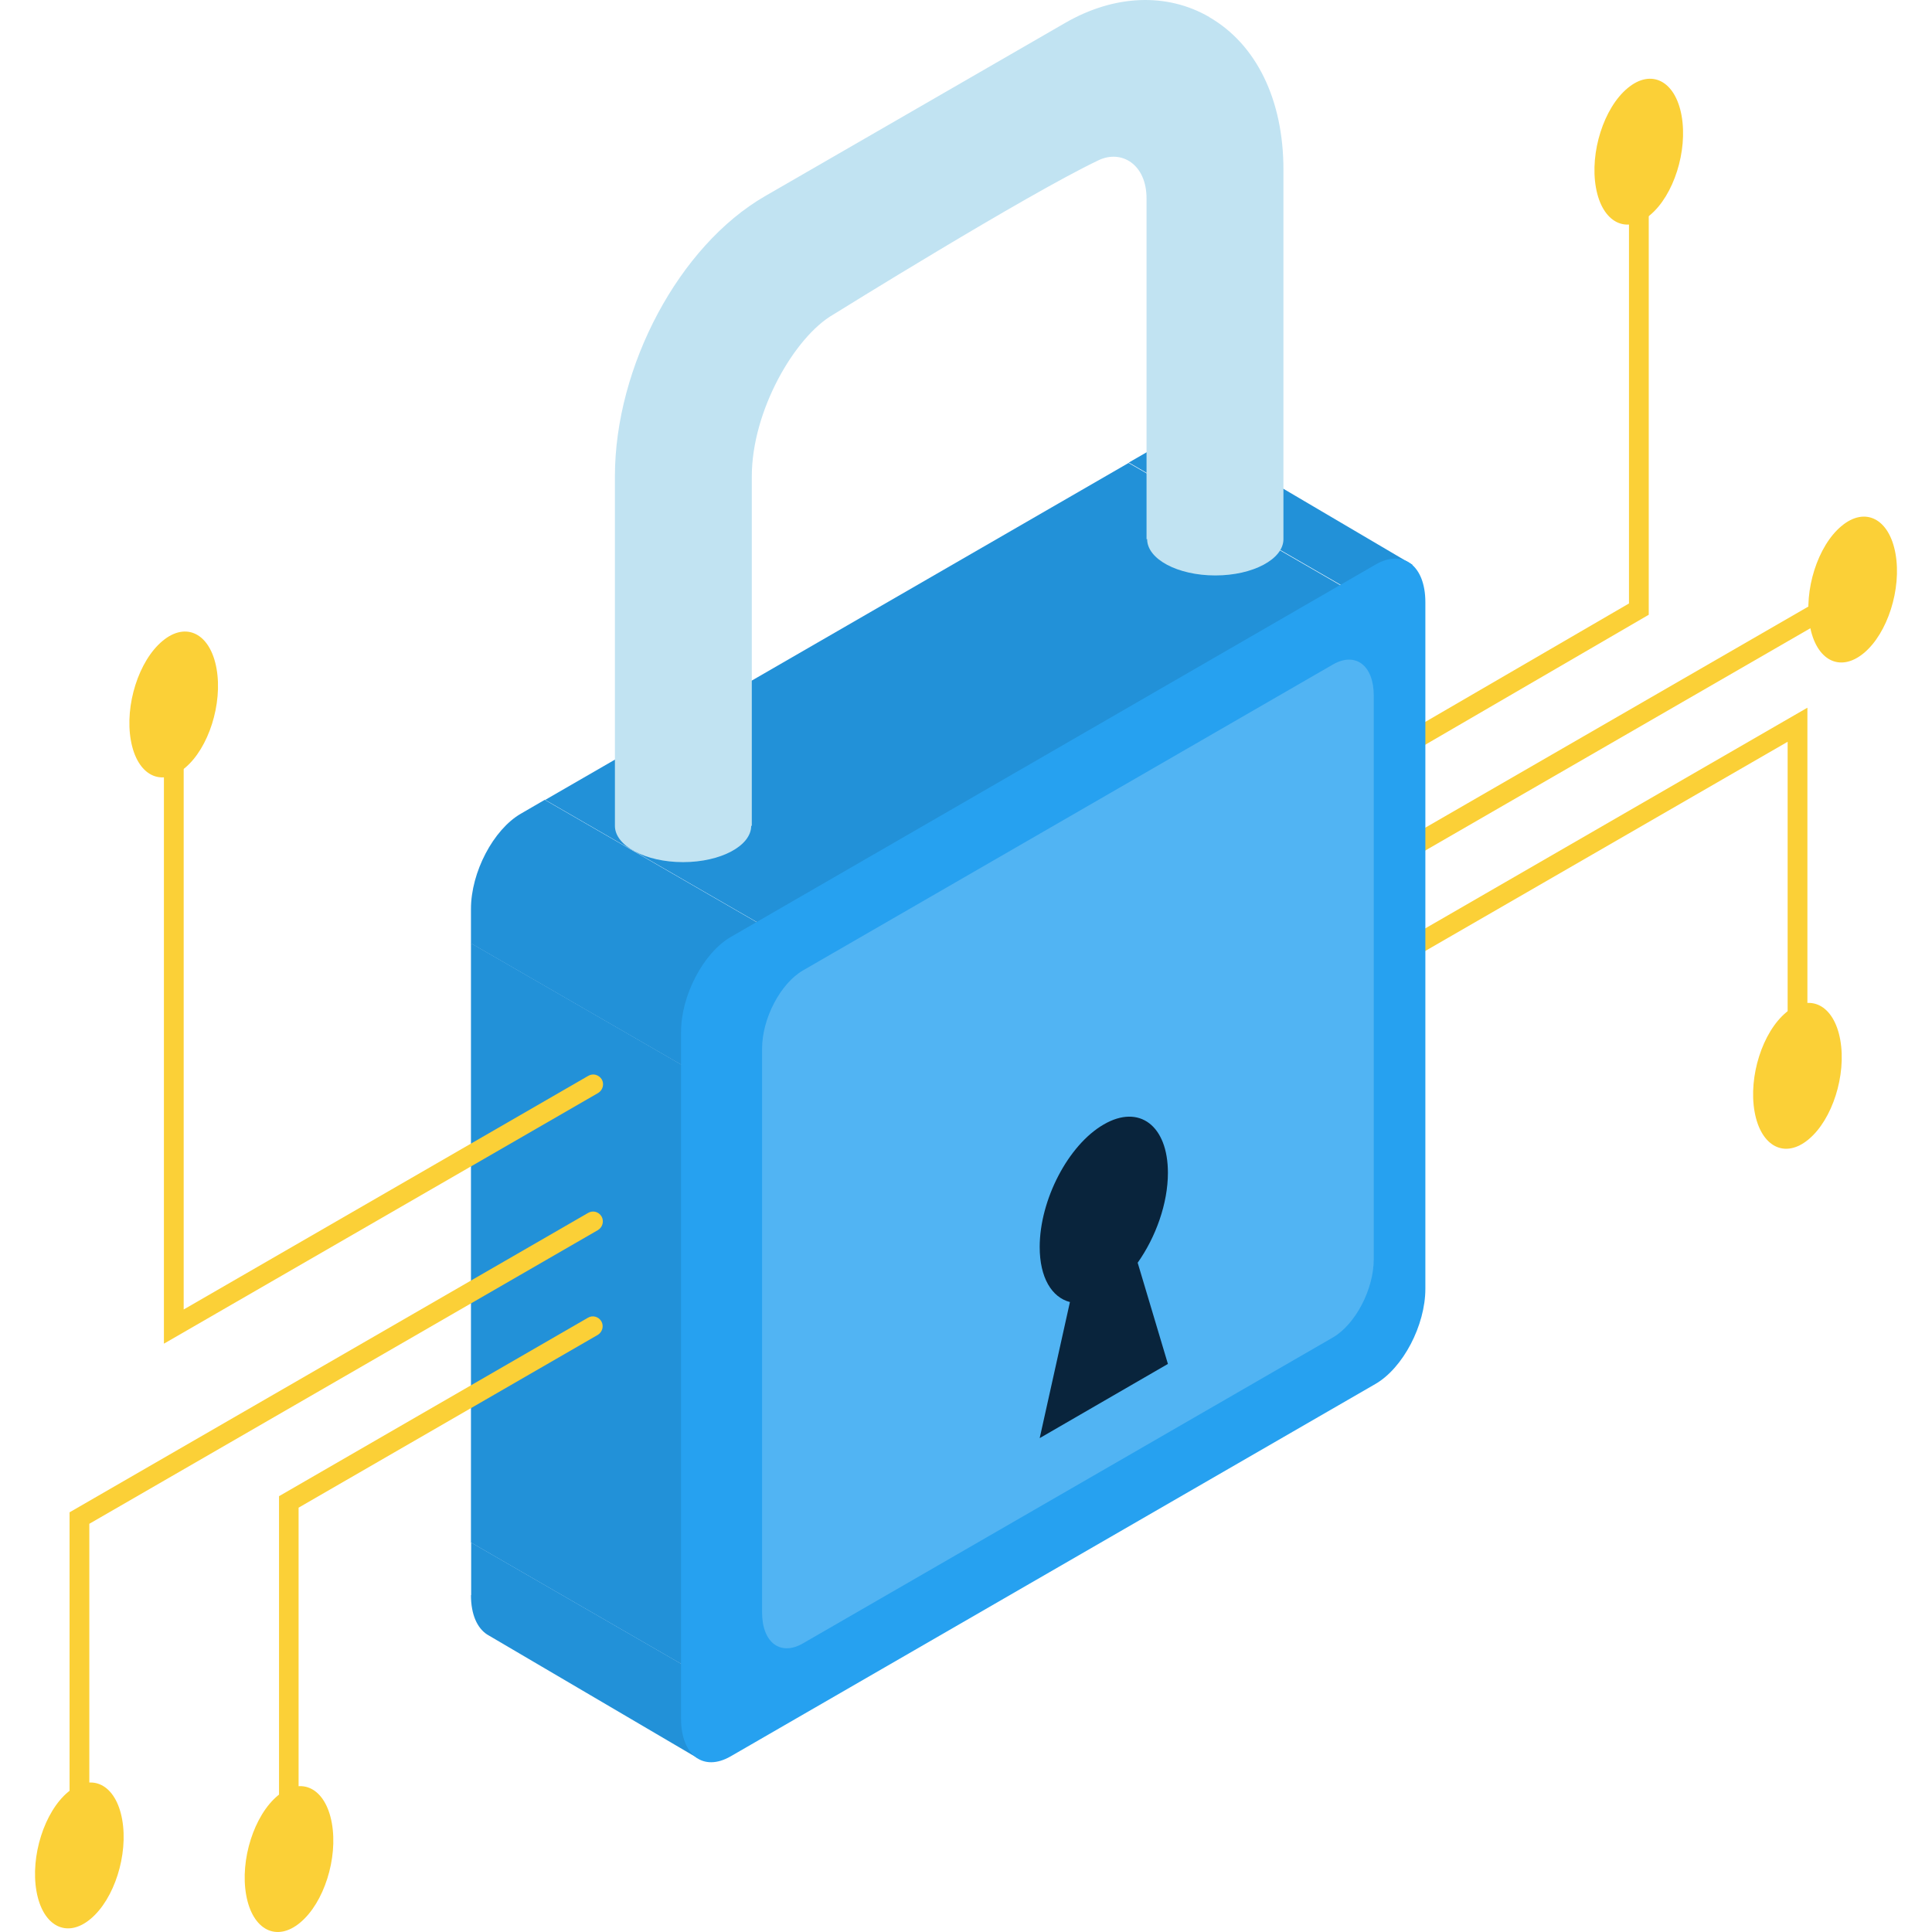 <?xml version="1.0" encoding="UTF-8"?>
<svg xmlns="http://www.w3.org/2000/svg" width="230" height="230" viewBox="0 0 230 230" fill="none">
  <path d="M135.964 108.059C135.556 108.059 135.172 107.843 134.956 107.483C134.62 106.931 134.812 106.211 135.388 105.875L193.926 71.842V18.056C193.926 17.408 194.454 16.88 195.102 16.88C195.75 16.88 196.278 17.408 196.278 18.056V73.186L136.564 107.915C136.372 108.011 136.18 108.083 135.988 108.083L135.964 108.059Z" fill="#FBD037"></path>
  <path d="M141.605 129.251C141.197 129.251 140.813 129.035 140.597 128.675C140.285 128.123 140.477 127.403 141.029 127.067L215.167 84.25V128.075C215.167 128.723 214.639 129.251 213.991 129.251C213.343 129.251 212.815 128.723 212.815 128.075V88.306L142.181 129.083C141.989 129.179 141.797 129.251 141.605 129.251Z" fill="#FBD037"></path>
  <path d="M148.181 113.459C147.773 113.459 147.389 113.243 147.173 112.883C146.861 112.331 147.053 111.611 147.605 111.275L219.991 69.49C220.543 69.153 221.263 69.346 221.599 69.922C221.911 70.474 221.719 71.194 221.167 71.53L148.781 113.315C148.589 113.411 148.397 113.483 148.205 113.483L148.181 113.459Z" fill="#FBD037"></path>
  <path d="M64.851 95.195L125.381 130.14L115.781 146.748L56.067 112.283V183.637L87.58 201.83L97.9 185.125L84.892 181.165L138.773 150.06C142.037 148.164 144.701 143.1 144.701 138.732V82.138L158.358 89.362L165.534 73.114L134.357 55.113L64.875 95.243L64.851 95.195Z" fill="#2291D8"></path>
  <path d="M125.381 130.163L64.851 95.218L61.995 96.874C58.731 98.77 56.067 103.835 56.067 108.203V112.307L115.781 146.772L125.381 130.163Z" fill="#2291D8"></path>
  <path d="M142.445 52.113C141.437 51.657 140.165 51.729 138.797 52.521L134.381 55.065L165.558 73.066L168.15 67.234L142.469 52.113H142.445Z" fill="#2291D8"></path>
  <path d="M56.067 189.901C56.067 192.205 56.811 193.813 57.987 194.581L82.996 209.27L87.604 201.829L56.091 183.637V189.901H56.067Z" fill="#2291D8"></path>
  <path d="M163.758 164.748L87.004 209.077C83.74 210.974 81.076 208.957 81.076 204.589V122.867C81.076 118.499 83.74 113.435 87.004 111.539L163.758 67.21C167.022 65.314 169.686 67.329 169.686 71.698V153.42C169.686 157.788 167.022 162.852 163.758 164.748Z" fill="#26A1F0"></path>
  <path d="M158.67 159.228L95.596 195.637C92.908 197.197 90.724 195.541 90.724 191.965V124.835C90.724 121.259 92.908 117.083 95.596 115.523L158.67 79.114C161.358 77.554 163.542 79.21 163.542 82.786V149.916C163.542 153.492 161.358 157.668 158.67 159.228Z" fill="#51B4F3"></path>
  <path d="M139.037 139.62C139.037 134.004 135.629 131.411 131.405 133.86C127.181 136.284 123.773 142.836 123.773 148.452C123.773 152.1 125.213 154.452 127.373 155.004L123.773 171.205L131.405 166.788L139.037 162.372L135.437 150.324C137.597 147.276 139.037 143.268 139.037 139.62Z" fill="#09243C"></path>
  <path d="M143.958 2.024C138.894 -0.904 132.653 -0.64 126.821 2.72L91.06 23.36C80.884 29.241 73.204 43.569 73.204 56.721V98.314C73.204 100.691 76.828 102.635 81.316 102.635C85.804 102.635 89.428 100.691 89.428 98.314H89.5V56.721C89.5 48.897 94.612 40.089 99.196 37.449C99.196 37.449 122.045 23.24 130.757 19.088C133.493 17.768 136.493 19.544 136.493 23.624V64.186H136.565C136.565 66.562 140.19 68.506 144.678 68.506C149.166 68.506 152.79 66.562 152.79 64.186V20.192C152.79 11.888 149.574 5.264 143.934 2.024H143.958Z" fill="#C1E3F2"></path>
  <path d="M34.394 222.494C33.746 222.494 33.218 221.966 33.218 221.318V178.117L69.987 156.876C70.539 156.54 71.259 156.732 71.595 157.308C71.907 157.86 71.715 158.58 71.163 158.916L35.546 179.485V221.318C35.546 221.966 35.018 222.494 34.37 222.494H34.394Z" fill="#FBD037"></path>
  <path d="M9.457 224.414C8.809 224.414 8.281 223.886 8.281 223.238V180.037L70.011 144.396C70.587 144.06 71.283 144.252 71.619 144.828C71.931 145.38 71.739 146.1 71.187 146.436L10.633 181.405V223.238C10.633 223.886 10.105 224.414 9.457 224.414Z" fill="#FBD037"></path>
  <path d="M19.514 159.948V89.002C19.514 88.354 20.042 87.826 20.69 87.826C21.338 87.826 21.866 88.354 21.866 89.002V155.892L70.036 128.075C70.612 127.739 71.308 127.955 71.644 128.507C71.956 129.059 71.764 129.779 71.212 130.115L19.538 159.948H19.514Z" fill="#FBD037"></path>
  <path d="M25.778 79.594C26.522 83.77 24.842 89.074 22.01 91.426C19.178 93.778 16.322 92.314 15.578 88.138C14.834 83.962 16.514 78.658 19.346 76.306C22.154 73.954 25.034 75.418 25.778 79.594Z" fill="#FBD037"></path>
  <path d="M14.545 216.614C15.289 220.79 13.609 226.094 10.777 228.446C7.969 230.798 5.089 229.334 4.345 225.158C3.601 220.982 5.281 215.678 8.113 213.325C10.921 210.973 13.801 212.437 14.545 216.614Z" fill="#FBD037"></path>
  <path d="M200.191 13.784C200.935 17.96 199.255 23.265 196.423 25.616C193.615 27.969 190.735 26.505 189.991 22.328C189.247 18.152 190.927 12.848 193.759 10.496C196.567 8.144 199.447 9.608 200.191 13.784Z" fill="#FBD037"></path>
  <path d="M39.506 217.046C40.25 221.222 38.57 226.526 35.738 228.878C32.93 231.23 30.05 229.766 29.306 225.59C28.561 221.414 30.242 216.11 33.074 213.758C35.882 211.406 38.762 212.87 39.506 217.046Z" fill="#FBD037"></path>
  <path d="M225.655 65.914C226.399 70.09 224.719 75.394 221.887 77.746C219.055 80.098 216.199 78.634 215.455 74.458C214.711 70.282 216.391 64.978 219.223 62.626C222.031 60.273 224.911 61.737 225.655 65.914Z" fill="#FBD037"></path>
  <path d="M219.08 123.803C219.824 127.979 218.144 133.283 215.311 135.635C212.503 137.988 209.623 136.523 208.879 132.347C208.135 128.171 209.815 122.867 212.647 120.515C215.455 118.163 218.336 119.627 219.08 123.803Z" fill="#FBD037"></path>
</svg>
